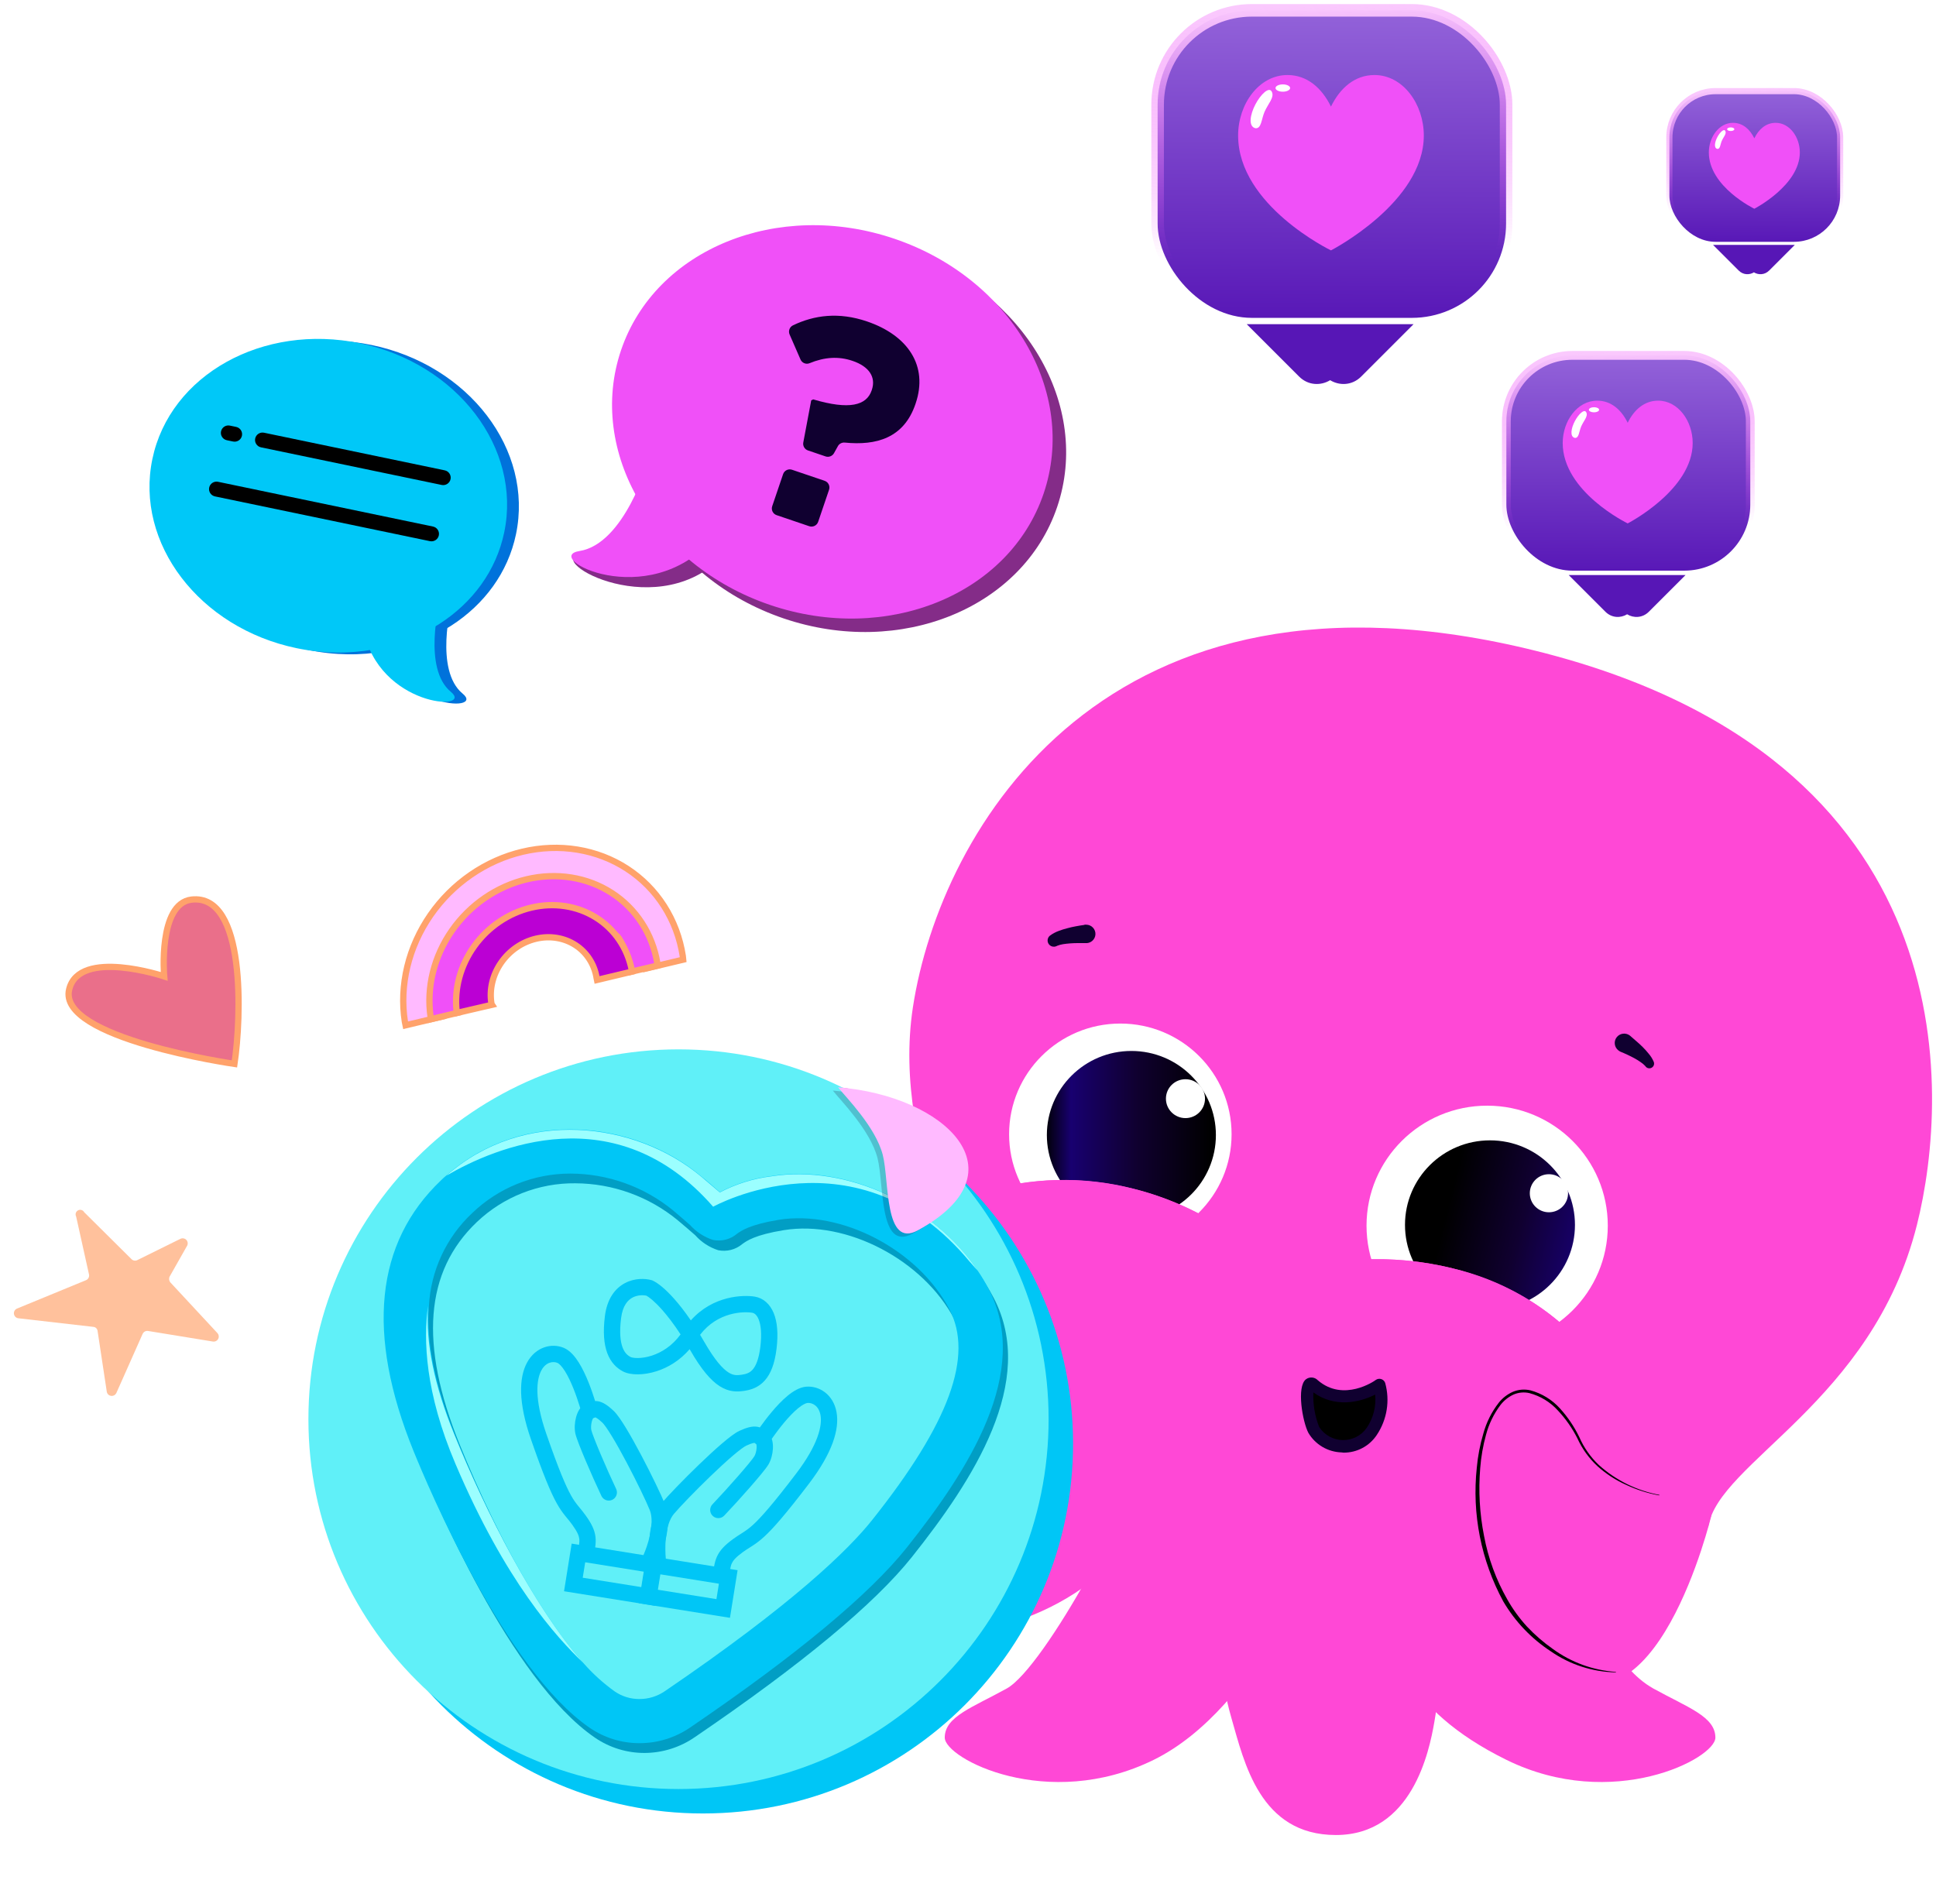 <svg width="308" height="303" viewBox="0 0 308 303" fill="none" xmlns="http://www.w3.org/2000/svg">
<g clip-path="url(#clip0_5771_3364)">
<path d="M179.628 246.044C167.196 260.121 150.615 260.883 141.817 260.093L140.811 259.992C139.11 259.821 137.421 259.536 135.758 259.139C135.758 259.139 138.524 247.264 142.26 240.052C143.754 237.18 145.404 235.041 147.11 234.683L147.498 234.592C152.597 233.398 154.257 230.609 154.313 227.544C154.405 222.286 153.806 212.669 153.584 212.375L161.995 216.853L174.547 232.536C174.547 232.536 191.35 232.775 179.628 246.044Z" fill="#FF48D6"/>
<path d="M304.958 194.93C297.857 223.157 273.326 232.655 271.758 242.96C253.747 251.008 194.061 265.966 161.045 238.656C156.839 235.187 156.959 216.789 153.612 212.375C153.639 211.456 153.602 210.536 153.501 209.622C153.003 204.987 151.076 199.307 149.139 192.874C146.289 183.331 143.421 172.126 145.238 160.243C149.582 132.006 175.939 86.509 244.424 103.578C312.908 120.646 310.261 173.815 304.959 194.93L304.958 194.93Z" fill="#FF48D6"/>
<path d="M181.527 231.242C181.306 237.261 166.218 265.314 160.159 268.663C154.709 271.683 150.301 273.123 150.301 276.473C150.301 279.822 166.661 288.292 183.501 280.033C200.341 271.774 210.245 245.814 211.334 241.574C192.926 230.645 181.527 231.242 181.527 231.242Z" fill="#FF48D6"/>
<path d="M253.175 250.595C253.396 256.624 256.984 265.278 263.034 268.664C268.494 271.683 272.902 273.124 272.902 276.473C272.902 279.822 256.532 288.292 239.701 280.034C222.871 271.775 221.322 261.525 220.196 257.285C238.604 246.365 253.175 250.595 253.175 250.595Z" fill="#FF48D6"/>
<path d="M192.566 254.679C192.566 254.679 193.913 266.49 195.923 273.418C197.934 280.346 200.415 291.973 212.523 291.973C224.632 291.973 227.38 278.722 228.201 273.932C229.123 268.802 230.442 253.395 230.442 253.395C230.442 253.395 211.841 236.73 192.566 254.679Z" fill="#FF48D6"/>
<path d="M172.499 147.166C172.019 147.231 171.577 147.304 171.143 147.387C170.71 147.469 170.221 147.57 169.815 147.689C169.356 147.803 168.903 147.944 168.46 148.111C167.949 148.295 167.467 148.552 167.03 148.873C166.842 149.025 166.717 149.24 166.677 149.478C166.637 149.716 166.686 149.959 166.813 150.164C166.941 150.369 167.139 150.52 167.371 150.59C167.603 150.66 167.852 150.643 168.072 150.543L168.201 150.479C168.499 150.363 168.808 150.28 169.124 150.231C169.483 150.176 169.861 150.13 170.258 150.103C170.655 150.075 171.051 150.057 171.457 150.057H172.637C172.836 150.079 173.037 150.06 173.228 150.003C173.419 149.945 173.597 149.85 173.75 149.722C173.903 149.594 174.028 149.437 174.118 149.259C174.208 149.082 174.261 148.888 174.273 148.69C174.286 148.491 174.258 148.292 174.191 148.105C174.124 147.918 174.019 147.746 173.883 147.6C173.748 147.454 173.584 147.337 173.401 147.256C173.219 147.175 173.022 147.132 172.822 147.129C172.733 147.12 172.643 147.12 172.554 147.129L172.499 147.166Z" fill="#100030"/>
<path d="M257.814 167.345C258.164 167.483 258.552 167.657 258.911 167.822C259.271 167.988 259.64 168.18 259.99 168.364C260.333 168.551 260.666 168.756 260.986 168.979C261.267 169.161 261.524 169.376 261.752 169.621L261.816 169.713C261.932 169.85 262.093 169.941 262.27 169.971C262.447 170.001 262.629 169.967 262.783 169.875C262.937 169.783 263.054 169.64 263.112 169.471C263.169 169.302 263.164 169.117 263.098 168.951C262.896 168.474 262.619 168.031 262.277 167.639C261.989 167.28 261.681 166.937 261.355 166.611C261.033 166.29 260.7 165.978 260.359 165.694C260.018 165.409 259.686 165.116 259.308 164.776C258.995 164.532 258.597 164.423 258.203 164.471C257.809 164.519 257.45 164.721 257.205 165.033C256.961 165.344 256.85 165.74 256.899 166.132C256.947 166.524 257.15 166.882 257.463 167.125C257.57 167.214 257.688 167.288 257.814 167.345Z" fill="#100030"/>
<path d="M236.593 214.118C247.192 214.118 255.785 205.568 255.785 195.021C255.785 184.474 247.192 175.925 236.593 175.925C225.994 175.925 217.402 184.474 217.402 195.021C217.402 205.568 225.994 214.118 236.593 214.118Z" fill="white"/>
<path d="M237.042 208.349C244.509 208.349 250.562 202.326 250.562 194.896C250.562 187.467 244.509 181.443 237.042 181.443C229.575 181.443 223.522 187.467 223.522 194.896C223.522 202.326 229.575 208.349 237.042 208.349Z" fill="url(#paint0_linear_5771_3364)"/>
<path d="M246.421 192.888C248.102 192.888 249.465 191.532 249.465 189.86C249.465 188.187 248.102 186.831 246.421 186.831C244.74 186.831 243.378 188.187 243.378 189.86C243.378 191.532 244.74 192.888 246.421 192.888Z" fill="white"/>
<path d="M178.235 198.079C188.01 198.079 195.933 190.195 195.933 180.469C195.933 170.744 188.01 162.859 178.235 162.859C168.462 162.859 160.538 170.744 160.538 180.469C160.538 190.195 168.462 198.079 178.235 198.079Z" fill="white"/>
<path d="M179.992 193.979C187.418 193.979 193.438 187.989 193.438 180.6C193.438 173.21 187.418 167.22 179.992 167.22C172.566 167.22 166.546 173.21 166.546 180.6C166.546 187.989 172.566 193.979 179.992 193.979Z" fill="url(#paint1_linear_5771_3364)"/>
<path d="M188.597 177.903C190.313 177.903 191.705 176.518 191.705 174.81C191.705 173.102 190.313 171.718 188.597 171.718C186.88 171.718 185.489 173.102 185.489 174.81C185.489 176.518 186.88 177.903 188.597 177.903Z" fill="white"/>
<path d="M190.483 212.56C188.693 219.653 204.934 222.58 224.605 227.499C244.276 232.418 255.961 236.419 257.704 229.335C259.447 222.25 250.778 206.733 231.07 201.805C211.362 196.877 192.262 205.466 190.483 212.56Z" fill="#FF48D6"/>
<path d="M209.462 217.285C207.673 224.379 193.48 219.726 173.781 214.817C165.831 212.835 158.859 211.275 153.492 209.659C152.994 205.025 151.067 199.345 149.13 192.912C156.092 188.682 167.51 185.966 180.237 189.132C199.954 194.041 211.242 210.192 209.462 217.285Z" fill="#FF48D6"/>
<path d="M251.045 213.127C246.434 220.349 239.056 226.25 226.007 223.708C212.173 221.01 209.84 211.063 210.329 201.133C217.226 199.909 224.305 200.141 231.106 201.813C238.714 203.584 245.64 207.514 251.045 213.127Z" fill="#FF48D6"/>
<path d="M195.906 196.234C191.092 205.585 184.793 213.669 167.824 209.705C158.601 207.53 156.102 198.611 156.01 189.819C163.873 187.309 172.29 187.07 180.283 189.131C185.883 190.53 191.177 192.937 195.906 196.234Z" fill="#FF48D6"/>
<path d="M219.486 220.358C219.486 220.358 213.75 224.442 209.01 220.358C207.34 218.918 207.866 225.387 209.01 227.525C209.497 228.294 210.167 228.931 210.962 229.38C211.757 229.828 212.651 230.073 213.564 230.094C214.477 230.115 215.382 229.911 216.196 229.499C217.011 229.088 217.71 228.482 218.232 227.736C218.954 226.665 219.439 225.453 219.656 224.181C219.871 222.909 219.814 221.606 219.486 220.358Z" fill="black"/>
<path d="M213.428 231.096C212.356 231.064 211.309 230.762 210.386 230.218C209.464 229.674 208.695 228.906 208.152 227.986C207.23 226.242 206.234 220.644 207.765 219.46C208.044 219.25 208.391 219.149 208.74 219.178C209.089 219.207 209.415 219.363 209.655 219.617C213.741 223.14 218.693 219.727 218.878 219.561C219.003 219.473 219.146 219.416 219.297 219.393C219.448 219.37 219.603 219.382 219.748 219.43C219.893 219.477 220.026 219.558 220.134 219.665C220.242 219.772 220.324 219.903 220.372 220.048C220.756 221.439 220.837 222.896 220.608 224.32C220.379 225.745 219.845 227.105 219.044 228.306C218.468 229.184 217.68 229.902 216.751 230.396C215.823 230.89 214.785 231.143 213.732 231.133L213.428 231.096ZM208.946 221.544C208.861 223.423 209.175 225.299 209.868 227.05C210.272 227.677 210.826 228.196 211.48 228.56C212.135 228.923 212.869 229.12 213.619 229.133C214.368 229.146 215.109 228.974 215.776 228.633C216.442 228.292 217.014 227.792 217.439 227.178C218.487 225.623 218.96 223.755 218.776 221.893C216.342 223.14 212.376 224.039 208.936 221.544H208.946Z" fill="#100030"/>
<path d="M272.265 241.116C255.195 238.474 251.838 224.002 242.155 222.231C232.471 220.46 230.581 251.752 246.959 265.122C263.338 278.493 272.265 241.116 272.265 241.116Z" fill="#FF48D6"/>
<path d="M264.012 237.857C260.412 237.188 257.07 235.539 254.356 233.095C253.042 231.846 251.991 230.348 251.266 228.69C250.463 227.021 249.423 225.475 248.177 224.101C246.923 222.711 245.294 221.711 243.483 221.22C242.543 221 241.558 221.083 240.67 221.459C239.796 221.849 239.03 222.444 238.438 223.193C237.297 224.66 236.46 226.338 235.976 228.13C235.454 229.89 235.108 231.698 234.943 233.526C234.158 240.88 235.627 248.298 239.157 254.806C241.03 258.002 243.622 260.723 246.729 262.753C249.769 264.864 253.371 266.027 257.076 266.094V266.02C253.44 265.771 249.951 264.498 247.015 262.35C245.54 261.312 244.174 260.128 242.939 258.816C241.725 257.49 240.667 256.031 239.785 254.467C238.002 251.329 236.755 247.917 236.096 244.373C235.395 240.83 235.191 237.207 235.487 233.609C235.623 231.815 235.932 230.039 236.409 228.304C236.863 226.575 237.653 224.951 238.733 223.523C239.275 222.83 239.973 222.274 240.771 221.899C241.571 221.546 242.465 221.463 243.317 221.661C245.059 222.125 246.628 223.081 247.836 224.414C249.073 225.731 250.117 227.218 250.934 228.827C251.691 230.504 252.776 232.014 254.125 233.269C255.492 234.507 257.049 235.52 258.736 236.269C260.396 237.046 262.151 237.604 263.956 237.931L264.012 237.857Z" fill="black"/>
<path d="M139.658 175.776C124.325 162.52 113.949 200.803 125.861 218.135C128.05 221.32 142.536 212.245 142.536 212.245C139.855 208.865 137.525 203.699 136.621 198.404C136.415 197.136 136.254 195.928 136.26 194.689C136.166 192.197 136.558 189.717 137.347 187.505C140.058 180.325 142.322 178.884 139.658 175.776Z" fill="#FF48D3"/>
<path d="M111.838 288.544C144.356 288.544 170.717 262.198 170.717 229.699C170.717 197.2 144.356 170.855 111.838 170.855C79.32 170.855 52.959 197.2 52.959 229.699C52.959 262.198 79.32 288.544 111.838 288.544Z" fill="#00C6F6"/>
<path d="M107.946 284.655C140.464 284.655 166.825 258.309 166.825 225.81C166.825 193.312 140.464 166.966 107.946 166.966C75.427 166.966 49.066 193.312 49.066 225.81C49.066 258.309 75.427 284.655 107.946 284.655Z" fill="#60F0F8"/>
<path d="M102.554 278.916C99.741 278.924 96.993 278.081 94.669 276.498C81.159 267.263 68.917 238.176 66.6 232.437C59.079 213.793 60.551 199.301 70.972 189.352C83.316 177.613 101.694 179.797 112.347 188.697C113.601 189.746 114.519 190.561 115.262 191.173H115.35C117.916 189.828 120.707 188.964 123.584 188.624C136.584 186.512 151.727 194.363 158.081 206.496C165.047 219.794 154.802 235.51 145.095 247.716C139.149 255.188 127.519 264.845 110.526 276.41C108.181 278.028 105.403 278.901 102.554 278.916ZM91.55 188.275C85.713 188.209 80.08 190.425 75.854 194.45C67.591 202.316 66.687 213.881 73.114 229.801C79.148 244.745 89.452 264.423 98.633 270.701C99.803 271.495 101.184 271.919 102.597 271.919C104.011 271.919 105.392 271.495 106.562 270.701C126.965 256.791 135.797 248.197 139.586 243.434C151.858 227.995 155.764 217.333 151.843 209.933C146.888 200.48 134.704 194.101 124.692 195.732C120.101 196.475 118.745 197.465 118.09 197.946C117.566 198.387 116.949 198.703 116.285 198.872C115.621 199.041 114.928 199.058 114.257 198.922C112.852 198.469 111.594 197.65 110.613 196.548C109.943 195.965 109.068 195.193 107.859 194.188C103.257 190.385 97.478 188.295 91.507 188.275H91.55Z" fill="#019EC4"/>
<path d="M157.25 205.011C156.743 204.041 156.178 203.103 155.56 202.2C148.491 191.684 134.704 185.202 122.739 187.125C119.866 187.474 117.081 188.343 114.519 189.688L114.432 189.615C113.732 189.003 112.8 188.159 111.517 187.139C101.111 178.4 83.331 176.157 71.016 187.023C70.724 187.27 70.433 187.532 70.156 187.809C59.706 197.743 58.22 212.235 65.784 230.865C68.115 236.604 80.358 265.705 93.853 274.94C96.182 276.524 98.936 277.367 101.752 277.358C104.588 277.36 107.36 276.512 109.71 274.925C126.703 263.36 138.319 253.703 144.28 246.217C153.971 234.011 164.217 218.309 157.25 205.011ZM138.756 241.847C134.967 246.61 126.164 255.204 105.731 269.114C104.548 269.914 103.152 270.34 101.723 270.337C100.33 270.343 98.968 269.927 97.817 269.143C95.971 267.822 94.284 266.292 92.789 264.584C85.08 255.946 77.283 240.536 72.386 228.287C69.209 220.436 67.824 213.648 68.232 207.895C68.508 202.234 70.975 196.901 75.111 193.024C79.307 188.984 84.908 186.728 90.734 186.731C96.679 186.744 102.437 188.801 107.043 192.557C108.238 193.562 109.112 194.334 109.783 194.917C110.771 196.018 112.033 196.837 113.441 197.291C114.111 197.427 114.803 197.408 115.464 197.236C116.126 197.065 116.74 196.745 117.259 196.301C117.915 195.835 119.285 194.844 123.876 194.087C133.874 192.47 146.072 198.85 151.027 208.303C154.933 215.731 151.042 226.408 138.756 241.847Z" fill="#00C6F6"/>
<path d="M155.559 202.199C155.151 201.747 154.714 201.238 154.262 200.742C136.394 179.2 113.455 192.003 113.455 192.003C97.977 174.248 78.696 182.579 71.015 187.065C83.33 176.2 101.111 178.486 111.516 187.182C112.77 188.231 113.703 189.046 114.431 189.658L114.519 189.731C117.08 188.385 119.866 187.517 122.738 187.167C134.704 185.274 148.491 191.683 155.559 202.199Z" fill="#9BFFFF"/>
<path d="M92.745 264.539C88.504 260.476 80.4 251.605 72.472 232.947C67.619 221.571 67.342 213.167 68.1 207.792C67.692 213.619 69.076 220.392 72.254 228.184C77.238 240.492 85.064 255.902 92.745 264.539Z" fill="#9BFFFF"/>
<g filter="url(#filter0_dd_5771_3364)">
<path fill-rule="evenodd" clip-rule="evenodd" d="M100.646 206.447C99.905 206.836 99.059 207.702 98.805 209.753C98.522 212.043 98.706 213.483 99.041 214.383C99.359 215.238 99.831 215.66 100.315 215.912C100.429 215.971 100.807 216.085 101.47 216.08C102.098 216.075 102.877 215.964 103.717 215.69C105.236 215.193 106.923 214.172 108.274 212.319C107.16 210.613 106.143 209.307 105.275 208.336C104.098 207.019 103.25 206.381 102.845 206.159C102.295 206.037 101.418 206.041 100.646 206.447ZM109.904 210.089C108.932 208.666 108.024 207.518 107.209 206.606C105.851 205.087 104.681 204.149 103.85 203.761L103.751 203.714L103.646 203.685C102.609 203.399 100.962 203.349 99.439 204.15C97.831 204.995 96.572 206.676 96.23 209.434C95.918 211.954 96.076 213.854 96.609 215.288C97.16 216.768 98.085 217.676 99.116 218.213C99.76 218.549 100.621 218.681 101.489 218.675C102.393 218.668 103.437 218.511 104.524 218.156C106.264 217.587 108.136 216.499 109.717 214.671C109.74 214.712 109.764 214.753 109.788 214.795C111.565 217.887 113.062 219.642 114.486 220.554C116.022 221.538 117.337 221.455 118.37 221.305C119.417 221.153 120.642 220.796 121.653 219.673C122.632 218.586 123.257 216.95 123.543 214.588C123.827 212.238 123.667 210.348 123.096 208.947C122.507 207.503 121.446 206.529 120.053 206.305C118.293 206.024 113.454 206.09 109.904 210.089ZM111.377 212.382C111.595 212.742 111.815 213.115 112.038 213.502C113.754 216.488 114.996 217.799 115.886 218.369C116.664 218.867 117.238 218.848 117.998 218.737C118.745 218.629 119.284 218.426 119.725 217.937C120.198 217.411 120.712 216.382 120.967 214.276C121.223 212.158 121.033 210.762 120.693 209.926C120.37 209.133 119.957 208.918 119.642 208.868C118.287 208.651 114.173 208.72 111.377 212.382Z" fill="#00C6F6"/>
</g>
<g filter="url(#filter1_dd_5771_3364)">
<path fill-rule="evenodd" clip-rule="evenodd" d="M130.533 225.156C130.261 223.643 129.202 223.168 128.483 223.223C128.216 223.244 127.69 223.473 126.927 224.106C126.213 224.698 125.465 225.495 124.769 226.323C124.079 227.146 123.469 227.966 123.029 228.584C122.937 228.713 122.853 228.832 122.778 228.941C122.811 229.036 122.837 229.128 122.858 229.215C122.965 229.65 122.986 230.111 122.96 230.538C122.911 231.374 122.669 232.322 122.239 233.04C122.033 233.385 121.618 233.918 121.147 234.492C120.654 235.095 120.033 235.822 119.361 236.593C118.016 238.133 116.441 239.868 115.219 241.15C114.725 241.669 113.904 241.689 113.385 241.195C112.866 240.7 112.846 239.879 113.34 239.36C114.532 238.11 116.081 236.403 117.406 234.886C118.069 234.127 118.67 233.422 119.14 232.848C119.632 232.247 119.921 231.861 120.013 231.707C120.182 231.426 120.339 230.905 120.37 230.385C120.385 230.134 120.366 229.946 120.338 229.833C120.337 229.828 120.336 229.823 120.335 229.819C120.296 229.787 120.259 229.756 120.228 229.729C120.208 229.713 120.19 229.698 120.176 229.686C120.106 229.628 120.067 229.597 120.038 229.577C120.037 229.576 120.035 229.575 120.034 229.574C119.999 229.575 119.92 229.582 119.784 229.616C119.557 229.673 119.223 229.791 118.729 230.017C118.39 230.172 117.633 230.723 116.537 231.661C115.493 232.555 114.265 233.691 113.032 234.878C110.554 237.264 108.131 239.788 107.202 240.892C106.487 241.742 106.074 243.169 105.921 244.811C105.813 245.963 105.843 247.106 105.925 248.005L113.604 249.235C113.702 248.694 113.838 248.15 114.079 247.636C114.547 246.633 115.351 245.806 116.665 244.854C117.133 244.516 117.561 244.245 117.929 244.011C118.073 243.92 118.207 243.835 118.332 243.753C118.789 243.454 119.247 243.126 119.852 242.568C121.097 241.421 122.979 239.294 126.636 234.496C130.221 229.794 130.825 226.779 130.533 225.156ZM116.167 249.646C116.234 249.27 116.304 249.003 116.429 248.735C116.627 248.311 117.023 247.798 118.186 246.956C118.587 246.666 118.907 246.464 119.248 246.248C119.408 246.147 119.572 246.043 119.752 245.925C120.303 245.565 120.879 245.15 121.61 244.476C123.037 243.161 125.037 240.874 128.7 236.069C132.434 231.17 133.573 227.402 133.086 224.696C132.579 221.879 130.336 220.479 128.284 220.636C127.165 220.722 126.106 221.416 125.271 222.108C124.387 222.841 123.524 223.771 122.782 224.655C122.034 225.546 121.38 226.426 120.915 227.079C120.905 227.093 120.895 227.107 120.885 227.121C120.754 227.074 120.614 227.036 120.466 227.012C119.639 226.88 118.732 227.162 117.649 227.658C116.924 227.989 115.896 228.794 114.85 229.69C113.753 230.629 112.484 231.803 111.232 233.009C108.738 235.411 106.235 238.011 105.216 239.222C103.983 240.688 103.506 242.769 103.337 244.57C103.238 245.629 103.239 246.673 103.292 247.583L102.825 247.508L101.611 255.088L116.13 257.414L117.344 249.834L116.167 249.646ZM114.371 251.986L104.977 250.481L104.584 252.936L113.978 254.441L114.371 251.986ZM120.058 229.575C120.058 229.575 120.058 229.575 120.057 229.575L120.058 229.575ZM120.317 229.766C120.317 229.766 120.318 229.768 120.32 229.773C120.318 229.769 120.317 229.766 120.317 229.766Z" fill="#00C6F6"/>
<path fill-rule="evenodd" clip-rule="evenodd" d="M86.128 218.043C86.859 216.691 88.013 216.57 88.679 216.848C88.926 216.951 89.354 217.333 89.881 218.172C90.374 218.957 90.836 219.948 91.238 220.952C91.637 221.949 91.96 222.919 92.185 223.644C92.232 223.795 92.275 223.934 92.312 224.061C92.251 224.141 92.198 224.22 92.15 224.296C91.913 224.676 91.749 225.108 91.64 225.522C91.426 226.331 91.359 227.307 91.543 228.123C91.632 228.516 91.86 229.151 92.127 229.844C92.407 230.57 92.77 231.455 93.168 232.397C93.965 234.28 94.919 236.42 95.679 238.02C95.987 238.668 96.76 238.943 97.408 238.636C98.055 238.328 98.33 237.554 98.023 236.907C97.282 235.347 96.343 233.242 95.558 231.386C95.165 230.459 94.815 229.601 94.548 228.909C94.268 228.185 94.114 227.728 94.075 227.553C94.002 227.233 94.015 226.689 94.148 226.185C94.213 225.942 94.289 225.769 94.351 225.67C94.354 225.666 94.356 225.662 94.359 225.658C94.406 225.64 94.45 225.622 94.489 225.607C94.513 225.597 94.534 225.588 94.552 225.581C94.636 225.548 94.683 225.531 94.716 225.521C94.718 225.52 94.719 225.52 94.721 225.52C94.754 225.532 94.826 225.563 94.945 225.638C95.143 225.763 95.424 225.979 95.823 226.348C96.096 226.601 96.643 227.361 97.391 228.594C98.103 229.769 98.915 231.232 99.716 232.746C101.324 235.786 102.838 238.94 103.376 240.28C103.789 241.31 103.736 242.795 103.369 244.403C103.111 245.531 102.725 246.606 102.367 247.435L94.688 246.205C94.764 245.66 94.804 245.102 94.737 244.538C94.605 243.439 94.1 242.402 93.148 241.088C92.809 240.62 92.488 240.229 92.211 239.892C92.103 239.761 92.002 239.638 91.909 239.521C91.568 239.094 91.236 238.639 90.835 237.921C90.011 236.442 88.887 233.833 86.912 228.133C84.975 222.546 85.343 219.494 86.128 218.043ZM92.125 245.795C92.178 245.416 92.196 245.142 92.16 244.847C92.105 244.384 91.888 243.772 91.046 242.609C90.757 242.208 90.516 241.917 90.259 241.605C90.139 241.459 90.016 241.309 89.882 241.141C89.47 240.626 89.053 240.052 88.569 239.184C87.624 237.489 86.439 234.691 84.46 228.983C82.443 223.163 82.538 219.227 83.845 216.809C85.207 214.291 87.775 213.661 89.676 214.452C90.711 214.883 91.501 215.873 92.078 216.792C92.689 217.764 93.218 218.916 93.647 219.989C94.079 221.069 94.425 222.108 94.663 222.874C94.668 222.891 94.674 222.907 94.678 222.923C94.818 222.92 94.963 222.927 95.111 222.951C95.938 223.083 96.712 223.635 97.585 224.444C98.17 224.986 98.895 226.071 99.609 227.249C100.358 228.484 101.197 229.995 102.01 231.532C103.629 234.593 105.194 237.845 105.784 239.314C106.497 241.091 106.301 243.217 105.898 244.98C105.661 246.017 105.334 247.009 105 247.857L105.467 247.932L104.252 255.511L89.734 253.186L90.948 245.606L92.125 245.795ZM93.1 248.579L102.494 250.083L102.101 252.539L92.706 251.034L93.1 248.579ZM94.698 225.513C94.698 225.513 94.698 225.513 94.698 225.513L94.698 225.513ZM94.392 225.613C94.392 225.613 94.39 225.615 94.387 225.619C94.391 225.616 94.392 225.614 94.392 225.613Z" fill="#00C6F6"/>
</g>
<path d="M145.192 196.282C162.196 186.988 149.501 174.843 132.497 173.526C133.76 175.133 138.444 179.803 139.602 184.253C140.678 188.389 139.794 199.231 145.192 196.282Z" fill="#100030" fill-opacity="0.2"/>
<path d="M146.023 195.762C163.028 186.468 150.333 174.324 133.328 173.006C134.591 174.613 139.276 179.283 140.434 183.734C141.51 187.869 140.626 198.712 146.023 195.762Z" fill="#FFBAFF"/>
</g>
<path d="M68.49 145.6C70.228 143.09 72.415 140.908 74.927 139.179C77.439 137.449 80.227 136.206 83.13 135.52C86.034 134.835 88.996 134.72 91.849 135.183C94.701 135.646 97.388 136.677 99.755 138.218C102.123 139.759 104.124 141.779 105.646 144.163C107.168 146.547 108.181 149.249 108.625 152.113L108.683 152.692L102.762 154.103L102.704 153.523C102.38 151.426 101.641 149.448 100.528 147.701C99.415 145.955 97.951 144.474 96.218 143.345C94.486 142.216 92.52 141.46 90.432 141.119C88.344 140.779 86.176 140.861 84.05 141.361C81.925 141.862 79.883 142.77 78.043 144.035C76.203 145.299 74.6 146.896 73.326 148.733C72.052 150.57 71.132 152.611 70.618 154.74C70.104 156.869 70.006 159.045 70.33 161.142L70.451 161.724L64.53 163.134L64.409 162.553C63.964 159.688 64.096 156.716 64.796 153.807C65.496 150.899 66.751 148.11 68.49 145.6Z" fill="#FFBAFF"/>
<path d="M68.49 145.6C70.228 143.09 72.415 140.908 74.927 139.179C77.439 137.449 80.227 136.206 83.13 135.52C86.034 134.835 88.996 134.72 91.849 135.183C94.701 135.646 97.388 136.677 99.755 138.218C102.123 139.759 104.124 141.779 105.646 144.163C107.168 146.547 108.181 149.249 108.625 152.113L108.683 152.692L102.762 154.103L102.704 153.523C102.38 151.426 101.641 149.448 100.528 147.701C99.415 145.955 97.951 144.474 96.218 143.345C94.486 142.216 92.52 141.46 90.432 141.119C88.344 140.779 86.176 140.861 84.05 141.361C81.925 141.862 79.883 142.77 78.043 144.035C76.203 145.299 74.6 146.896 73.326 148.733C72.052 150.57 71.132 152.611 70.618 154.74C70.104 156.869 70.006 159.045 70.33 161.142L70.451 161.724L64.53 163.134L64.409 162.553C63.964 159.688 64.096 156.716 64.796 153.807C65.496 150.899 66.751 148.11 68.49 145.6Z" stroke="#FFA26B"/>
<path d="M71.901 148.067C74.764 143.966 79.039 141.033 83.794 139.907C88.549 138.782 93.401 139.555 97.293 142.058C101.186 144.561 103.804 148.592 104.579 153.273C104.607 153.388 104.625 153.507 104.631 153.627L100.382 154.62C100.375 154.5 100.358 154.381 100.329 154.266C100.051 152.482 99.419 150.799 98.47 149.315C97.52 147.831 94.688 148.057 93.213 147.098C91.738 146.139 90.249 145.77 88.472 145.483C86.695 145.196 86.418 145.54 84.61 145.968C82.802 146.396 82.187 146.342 80.623 147.42C79.059 148.498 78.081 149.567 76.999 151.131C75.918 152.695 74.76 153.066 74.325 154.878C73.89 156.69 72.511 159.002 72.789 160.786C72.787 160.908 72.805 161.028 72.842 161.141L68.557 162.164C68.559 162.043 68.541 161.923 68.504 161.81C67.817 157.108 69.037 152.168 71.901 148.067Z" fill="#F050F8"/>
<path d="M71.901 148.067C74.764 143.966 79.039 141.033 83.794 139.907C88.549 138.782 93.401 139.555 97.293 142.058C101.186 144.561 103.804 148.592 104.579 153.273C104.607 153.388 104.625 153.507 104.631 153.627L100.382 154.62C100.375 154.5 100.358 154.381 100.329 154.266C100.051 152.482 99.419 150.799 98.47 149.315C97.52 147.831 94.688 148.057 93.213 147.098C91.738 146.139 90.249 145.77 88.472 145.483C86.695 145.196 86.418 145.54 84.61 145.968C82.802 146.396 82.187 146.342 80.623 147.42C79.059 148.498 78.081 149.567 76.999 151.131C75.918 152.695 74.76 153.066 74.325 154.878C73.89 156.69 72.511 159.002 72.789 160.786C72.787 160.908 72.805 161.028 72.842 161.141L68.557 162.164C68.559 162.043 68.541 161.923 68.504 161.81C67.817 157.108 69.037 152.168 71.901 148.067Z" stroke="#FFA26B"/>
<path d="M75.462 150.528C77.677 147.452 80.927 145.258 84.53 144.408C88.133 143.558 91.81 144.118 94.789 145.97C97.768 147.821 99.818 150.82 100.51 154.339L100.543 154.597L94.982 155.924L94.922 155.634C94.752 154.549 94.366 153.526 93.788 152.624C93.21 151.722 92.45 150.957 91.552 150.375C90.655 149.793 89.636 149.405 88.555 149.231C87.474 149.057 86.351 149.102 85.251 149.364C84.152 149.625 83.096 150.097 82.145 150.754C81.195 151.41 80.367 152.239 79.71 153.191C79.052 154.142 78.579 155.2 78.315 156.302C78.051 157.404 78.004 158.529 78.174 159.614C78.185 159.708 78.217 159.798 78.269 159.875L72.68 161.169L72.647 160.912C72.238 157.326 73.247 153.605 75.462 150.528Z" fill="#BB00D4"/>
<path d="M75.462 150.528C77.677 147.452 80.927 145.258 84.53 144.408C88.133 143.558 91.81 144.118 94.789 145.97C97.768 147.821 99.818 150.82 100.51 154.339L100.543 154.597L94.982 155.924L94.922 155.634C94.752 154.549 94.366 153.526 93.788 152.624C93.21 151.722 92.45 150.957 91.552 150.375C90.655 149.793 89.636 149.405 88.555 149.231C87.474 149.057 86.351 149.102 85.251 149.364C84.152 149.625 83.096 150.097 82.145 150.754C81.195 151.41 80.367 152.239 79.71 153.191C79.052 154.142 78.579 155.2 78.315 156.302C78.051 157.404 78.004 158.529 78.174 159.614C78.185 159.708 78.217 159.798 78.269 159.875L72.68 161.169L72.647 160.912C72.238 157.326 73.247 153.605 75.462 150.528Z" stroke="#FFA26B"/>
<path d="M12.114 193.566L14.167 202.812C14.199 202.998 14.165 203.19 14.07 203.353C13.976 203.517 13.827 203.642 13.649 203.707L2.654 208.231C2.502 208.308 2.378 208.431 2.3 208.582C2.222 208.733 2.194 208.905 2.219 209.073C2.245 209.241 2.323 209.397 2.442 209.518C2.561 209.64 2.716 209.72 2.883 209.749L14.854 211.121C15.021 211.134 15.179 211.204 15.301 211.319C15.423 211.435 15.501 211.589 15.522 211.755L16.997 221.498C17.037 221.656 17.123 221.799 17.246 221.907C17.369 222.016 17.521 222.084 17.683 222.104C17.846 222.123 18.01 222.093 18.155 222.018C18.3 221.942 18.418 221.824 18.495 221.679L22.699 212.221C22.772 212.068 22.892 211.941 23.041 211.86C23.189 211.779 23.36 211.747 23.529 211.768L33.914 213.463C34.075 213.48 34.238 213.448 34.38 213.372C34.523 213.295 34.64 213.178 34.715 213.034C34.79 212.891 34.821 212.728 34.802 212.567C34.783 212.406 34.717 212.255 34.611 212.132L27.096 204.04C26.998 203.918 26.935 203.773 26.912 203.618C26.888 203.464 26.906 203.307 26.963 203.161L29.799 198.157C29.864 198.009 29.883 197.844 29.853 197.685C29.823 197.526 29.746 197.379 29.631 197.265C29.517 197.15 29.371 197.072 29.212 197.041C29.053 197.011 28.888 197.029 28.739 197.093L21.823 200.509C21.669 200.579 21.496 200.599 21.33 200.565C21.164 200.532 21.012 200.447 20.897 200.322L13.398 192.881C13.353 192.797 13.292 192.722 13.219 192.661C13.145 192.601 13.06 192.555 12.968 192.527C12.877 192.499 12.781 192.49 12.685 192.499C12.59 192.508 12.498 192.536 12.414 192.581C12.329 192.626 12.255 192.687 12.194 192.761C12.133 192.835 12.087 192.92 12.06 193.011C12.032 193.103 12.022 193.199 12.031 193.294C12.041 193.389 12.069 193.481 12.114 193.566Z" fill="#FFC19C"/>
<path d="M30.464 143.137C39.184 142.14 38.394 161.989 37.3 169.279C37.21 169.266 9.008 165.209 11.012 157.393C12.635 150.852 26.118 155.352 26.118 155.352C26.118 155.352 25.12 143.777 30.464 143.137Z" fill="#EA6F8A"/>
<path d="M30.464 143.137C39.184 142.14 38.394 161.989 37.3 169.279C37.21 169.266 9.008 165.209 11.012 157.393C12.635 150.852 26.118 155.352 26.118 155.352C26.118 155.352 25.12 143.777 30.464 143.137Z" stroke="#FFA26B"/>
<path d="M82.093 84.985C80.815 91.12 77.021 96.177 71.799 99.541C65.618 103.533 57.428 105.157 49.049 103.413C33.595 100.194 23.325 86.726 26.115 73.328C28.905 59.93 43.697 51.681 59.158 54.901C74.62 58.12 84.883 71.587 82.093 84.985Z" fill="#0072DB"/>
<path d="M71.835 96.064C71.835 96.064 69.081 106.631 73.592 110.353C77.415 113.505 62.077 112.828 59.662 100.351L71.835 96.064Z" fill="#0072DB"/>
<path d="M80.218 84.703C78.941 90.838 75.147 95.895 69.924 99.259C63.744 103.251 55.553 104.875 47.175 103.13C31.72 99.912 21.45 86.444 24.24 73.046C27.03 59.648 41.823 51.399 57.284 54.619C72.745 57.838 83.008 71.305 80.218 84.703Z" fill="#00C8F8"/>
<path d="M70.271 77.162L41.52 71.175C40.874 71.04 40.466 70.408 40.599 69.77C40.732 69.132 41.365 68.717 42.004 68.85L70.755 74.837C71.401 74.972 71.809 75.603 71.676 76.242C71.543 76.88 70.91 77.295 70.271 77.162Z" fill="black"/>
<path d="M37.085 70.251L36.084 70.043C35.439 69.908 35.031 69.276 35.164 68.638C35.297 68 35.93 67.585 36.568 67.718L37.569 67.926C38.214 68.061 38.623 68.692 38.49 69.331C38.357 69.969 37.724 70.384 37.085 70.251Z" fill="black"/>
<path d="M68.409 86.106L34.201 78.983C33.556 78.848 33.148 78.216 33.28 77.578C33.413 76.94 34.047 76.525 34.685 76.658L68.893 83.782C69.538 83.916 69.946 84.548 69.813 85.186C69.68 85.824 69.047 86.239 68.409 86.106Z" fill="black"/>
<path d="M69.962 95.78C69.962 95.78 67.207 106.346 71.718 110.069C75.542 113.221 60.203 112.544 57.789 100.067L69.962 95.78Z" fill="#00C8F8"/>
<path d="M124.679 98.4C143.244 104.701 162.72 96.765 168.181 80.674C173.642 64.584 163.02 46.432 144.456 40.131C125.892 33.831 106.415 41.767 100.954 57.857C95.493 73.948 106.115 92.1 124.679 98.4Z" fill="#842C88"/>
<path d="M105.225 75.633C105.225 75.633 99.54 87.014 92.367 88.153C86.29 89.114 105.096 99.719 115.545 87.893L105.225 75.633Z" fill="#842C88"/>
<path d="M122.53 96.261C141.094 102.562 160.57 94.625 166.031 78.535C171.492 62.444 160.87 44.293 142.306 37.992C123.742 31.691 104.265 39.627 98.804 55.718C93.343 71.809 103.965 89.96 122.53 96.261Z" fill="#F050F8"/>
<path d="M103.076 73.496C103.076 73.496 99.361 86.536 92.188 87.675C86.111 88.636 102.947 97.582 113.396 85.756L103.076 73.496Z" fill="#F050F8"/>
<path d="M129.073 63.697L129.376 63.548C135.142 65.253 137.86 64.51 138.671 62.122L138.701 62.033C139.391 59.999 138.255 58.308 135.632 57.418C133.405 56.662 131.178 56.806 128.782 57.793C128.228 58.019 127.591 57.749 127.354 57.201L125.618 53.218C125.376 52.659 125.622 52.014 126.168 51.758C129.543 50.141 133.43 49.615 137.917 51.138C144.422 53.345 147.71 58.187 145.672 64.192L145.642 64.281C143.788 69.744 139.37 70.909 134.405 70.421C133.961 70.378 133.52 70.589 133.305 70.984L132.682 72.104C132.423 72.574 131.853 72.795 131.345 72.622L128.536 71.669C128.012 71.491 127.691 70.95 127.797 70.401L129.06 63.684L129.073 63.697ZM126 74.741L131.197 76.505C131.778 76.703 132.093 77.34 131.896 77.921L130.162 83.03C129.964 83.611 129.327 83.926 128.746 83.728L123.548 81.964C122.967 81.767 122.653 81.129 122.85 80.548L124.584 75.44C124.781 74.859 125.419 74.544 126 74.741Z" fill="#100030"/>
<rect x="184.168" y="1.645" width="55.434" height="48.932" rx="15" fill="url(#paint2_linear_5771_3364)" stroke="url(#paint3_linear_5771_3364)" stroke-width="2"/>
<path d="M216.546 59.92C215.107 61.359 213.084 61.392 211.614 60.493C210.144 61.392 208.122 61.359 206.682 59.92L198.339 51.577H224.889L216.546 59.92Z" fill="#5716B6"/>
<path d="M196.973 21.558C196.973 16.566 200.285 11.937 204.82 11.937C207.967 11.937 210.302 14.014 211.744 16.96C213.185 14.014 215.52 11.937 218.668 11.937C223.203 11.937 226.515 16.567 226.515 21.558C226.515 32.242 211.744 39.838 211.744 39.838C211.744 39.838 196.973 32.702 196.973 21.558Z" fill="#F050F8"/>
<path d="M201.18 17.786C200.663 18.976 200.691 20.509 199.716 20.401C198.554 20.11 198.882 18.222 199.716 16.624C200.55 15.026 201.889 13.719 202.33 14.59C202.79 15.498 201.742 16.494 201.18 17.786Z" fill="white"/>
<ellipse cx="204.085" cy="14.009" rx="1.162" ry="0.581" fill="white"/>
<rect x="239.649" y="56.545" width="38.804" height="34.252" rx="10.5" fill="url(#paint4_linear_5771_3364)" stroke="url(#paint5_linear_5771_3364)" stroke-width="1.4"/>
<path d="M262.313 97.338C261.306 98.346 259.89 98.369 258.86 97.74C257.831 98.369 256.416 98.346 255.408 97.338L249.568 91.499H268.153L262.313 97.338Z" fill="#5716B6"/>
<path d="M248.612 70.484C248.612 66.99 250.931 63.749 254.105 63.749C256.308 63.749 257.943 65.203 258.952 67.265C259.961 65.203 261.595 63.749 263.798 63.749C266.973 63.749 269.291 66.99 269.291 70.484C269.291 77.963 258.952 83.279 258.952 83.279C258.952 83.279 248.612 78.285 248.612 70.484Z" fill="#F050F8"/>
<path d="M251.557 67.843C251.195 68.676 251.215 69.749 250.532 69.673C249.719 69.47 249.949 68.148 250.532 67.03C251.116 65.911 252.053 64.996 252.362 65.606C252.685 66.241 251.951 66.939 251.557 67.843Z" fill="white"/>
<ellipse cx="253.59" cy="65.2" rx="0.813" ry="0.407" fill="white"/>
<rect x="265.585" y="14.499" width="27.163" height="23.977" rx="7.35" fill="url(#paint6_linear_5771_3364)" stroke="url(#paint7_linear_5771_3364)" stroke-width="0.98"/>
<path d="M281.45 43.052C280.744 43.758 279.753 43.773 279.033 43.333C278.312 43.773 277.322 43.757 276.617 43.052L272.529 38.964H285.538L281.45 43.052Z" fill="#5716B6"/>
<path d="M271.859 24.257C271.859 21.811 273.482 19.542 275.704 19.542C277.246 19.542 278.391 20.56 279.097 22.004C279.803 20.56 280.948 19.542 282.49 19.542C284.712 19.542 286.335 21.811 286.335 24.257C286.335 29.492 279.097 33.214 279.097 33.214C279.097 33.214 271.859 29.717 271.859 24.257Z" fill="#F050F8"/>
<path d="M273.921 22.407C273.667 22.99 273.681 23.741 273.203 23.688C272.634 23.546 272.795 22.621 273.203 21.838C273.612 21.055 274.268 20.414 274.484 20.841C274.71 21.286 274.196 21.774 273.921 22.407Z" fill="white"/>
<ellipse cx="275.344" cy="20.558" rx="0.569" ry="0.285" fill="white"/>
<defs>
<filter id="filter0_dd_5771_3364" x="95.727" y="202.805" width="28.299" height="19.28" filterUnits="userSpaceOnUse" color-interpolation-filters="sRGB">
<feFlood flood-opacity="0" result="BackgroundImageFix"/>
<feColorMatrix in="SourceAlpha" type="matrix" values="0 0 0 0 0 0 0 0 0 0 0 0 0 0 0 0 0 0 127 0" result="hardAlpha"/>
<feOffset dx="0.345" dy="0.69"/>
<feComposite in2="hardAlpha" operator="out"/>
<feColorMatrix type="matrix" values="0 0 0 0 0.004 0 0 0 0 0.62 0 0 0 0 0.769 0 0 0 1 0"/>
<feBlend mode="normal" in2="BackgroundImageFix" result="effect1_dropShadow_5771_3364"/>
<feColorMatrix in="SourceAlpha" type="matrix" values="0 0 0 0 0 0 0 0 0 0 0 0 0 0 0 0 0 0 127 0" result="hardAlpha"/>
<feOffset dx="-0.345" dy="-0.69"/>
<feComposite in2="hardAlpha" operator="out"/>
<feColorMatrix type="matrix" values="0 0 0 0 0.608 0 0 0 0 1 0 0 0 0 1 0 0 0 1 0"/>
<feBlend mode="normal" in2="effect1_dropShadow_5771_3364" result="effect2_dropShadow_5771_3364"/>
<feBlend mode="normal" in="SourceGraphic" in2="effect2_dropShadow_5771_3364" result="shape"/>
</filter>
<filter id="filter1_dd_5771_3364" x="82.208" y="213.442" width="51.674" height="44.661" filterUnits="userSpaceOnUse" color-interpolation-filters="sRGB">
<feFlood flood-opacity="0" result="BackgroundImageFix"/>
<feColorMatrix in="SourceAlpha" type="matrix" values="0 0 0 0 0 0 0 0 0 0 0 0 0 0 0 0 0 0 127 0" result="hardAlpha"/>
<feOffset dx="0.69" dy="0.69"/>
<feComposite in2="hardAlpha" operator="out"/>
<feColorMatrix type="matrix" values="0 0 0 0 0.004 0 0 0 0 0.62 0 0 0 0 0.769 0 0 0 1 0"/>
<feBlend mode="normal" in2="BackgroundImageFix" result="effect1_dropShadow_5771_3364"/>
<feColorMatrix in="SourceAlpha" type="matrix" values="0 0 0 0 0 0 0 0 0 0 0 0 0 0 0 0 0 0 127 0" result="hardAlpha"/>
<feOffset dx="-0.69" dy="-0.69"/>
<feComposite in2="hardAlpha" operator="out"/>
<feColorMatrix type="matrix" values="0 0 0 0 0.608 0 0 0 0 1 0 0 0 0 1 0 0 0 1 0"/>
<feBlend mode="normal" in2="effect1_dropShadow_5771_3364" result="effect2_dropShadow_5771_3364"/>
<feBlend mode="normal" in="SourceGraphic" in2="effect2_dropShadow_5771_3364" result="shape"/>
</filter>
<linearGradient id="paint0_linear_5771_3364" x1="227.535" y1="203.107" x2="253.418" y2="209.543" gradientUnits="userSpaceOnUse">
<stop/>
<stop offset="0.45" stop-color="#100030"/>
<stop offset="0.84" stop-color="#180070"/>
<stop offset="1"/>
</linearGradient>
<linearGradient id="paint1_linear_5771_3364" x1="192.709" y1="180.6" x2="166.155" y2="180.6" gradientUnits="userSpaceOnUse">
<stop/>
<stop offset="0.45" stop-color="#100030"/>
<stop offset="0.84" stop-color="#180070"/>
<stop offset="1"/>
</linearGradient>
<linearGradient id="paint2_linear_5771_3364" x1="211.885" y1="0.645" x2="211.639" y2="51.777" gradientUnits="userSpaceOnUse">
<stop stop-color="#9464DA"/>
<stop offset="1" stop-color="#5716B6"/>
</linearGradient>
<linearGradient id="paint3_linear_5771_3364" x1="211.885" y1="0.645" x2="213.126" y2="40.577" gradientUnits="userSpaceOnUse">
<stop stop-color="#FAC9FD"/>
<stop offset="1" stop-color="#F050F8" stop-opacity="0"/>
</linearGradient>
<linearGradient id="paint4_linear_5771_3364" x1="259.051" y1="55.846" x2="258.878" y2="91.638" gradientUnits="userSpaceOnUse">
<stop stop-color="#9464DA"/>
<stop offset="1" stop-color="#5716B6"/>
</linearGradient>
<linearGradient id="paint5_linear_5771_3364" x1="259.051" y1="55.846" x2="259.919" y2="83.798" gradientUnits="userSpaceOnUse">
<stop stop-color="#FAC9FD"/>
<stop offset="1" stop-color="#F050F8" stop-opacity="0"/>
</linearGradient>
<linearGradient id="paint6_linear_5771_3364" x1="279.166" y1="14.009" x2="279.046" y2="39.063" gradientUnits="userSpaceOnUse">
<stop stop-color="#9464DA"/>
<stop offset="1" stop-color="#5716B6"/>
</linearGradient>
<linearGradient id="paint7_linear_5771_3364" x1="279.166" y1="14.009" x2="279.774" y2="33.576" gradientUnits="userSpaceOnUse">
<stop stop-color="#FAC9FD"/>
<stop offset="1" stop-color="#F050F8" stop-opacity="0"/>
</linearGradient>
<clipPath id="clip0_5771_3364">
<rect width="258.35" height="213.202" fill="white" transform="translate(49.066 89.211)"/>
</clipPath>
</defs>
</svg>
